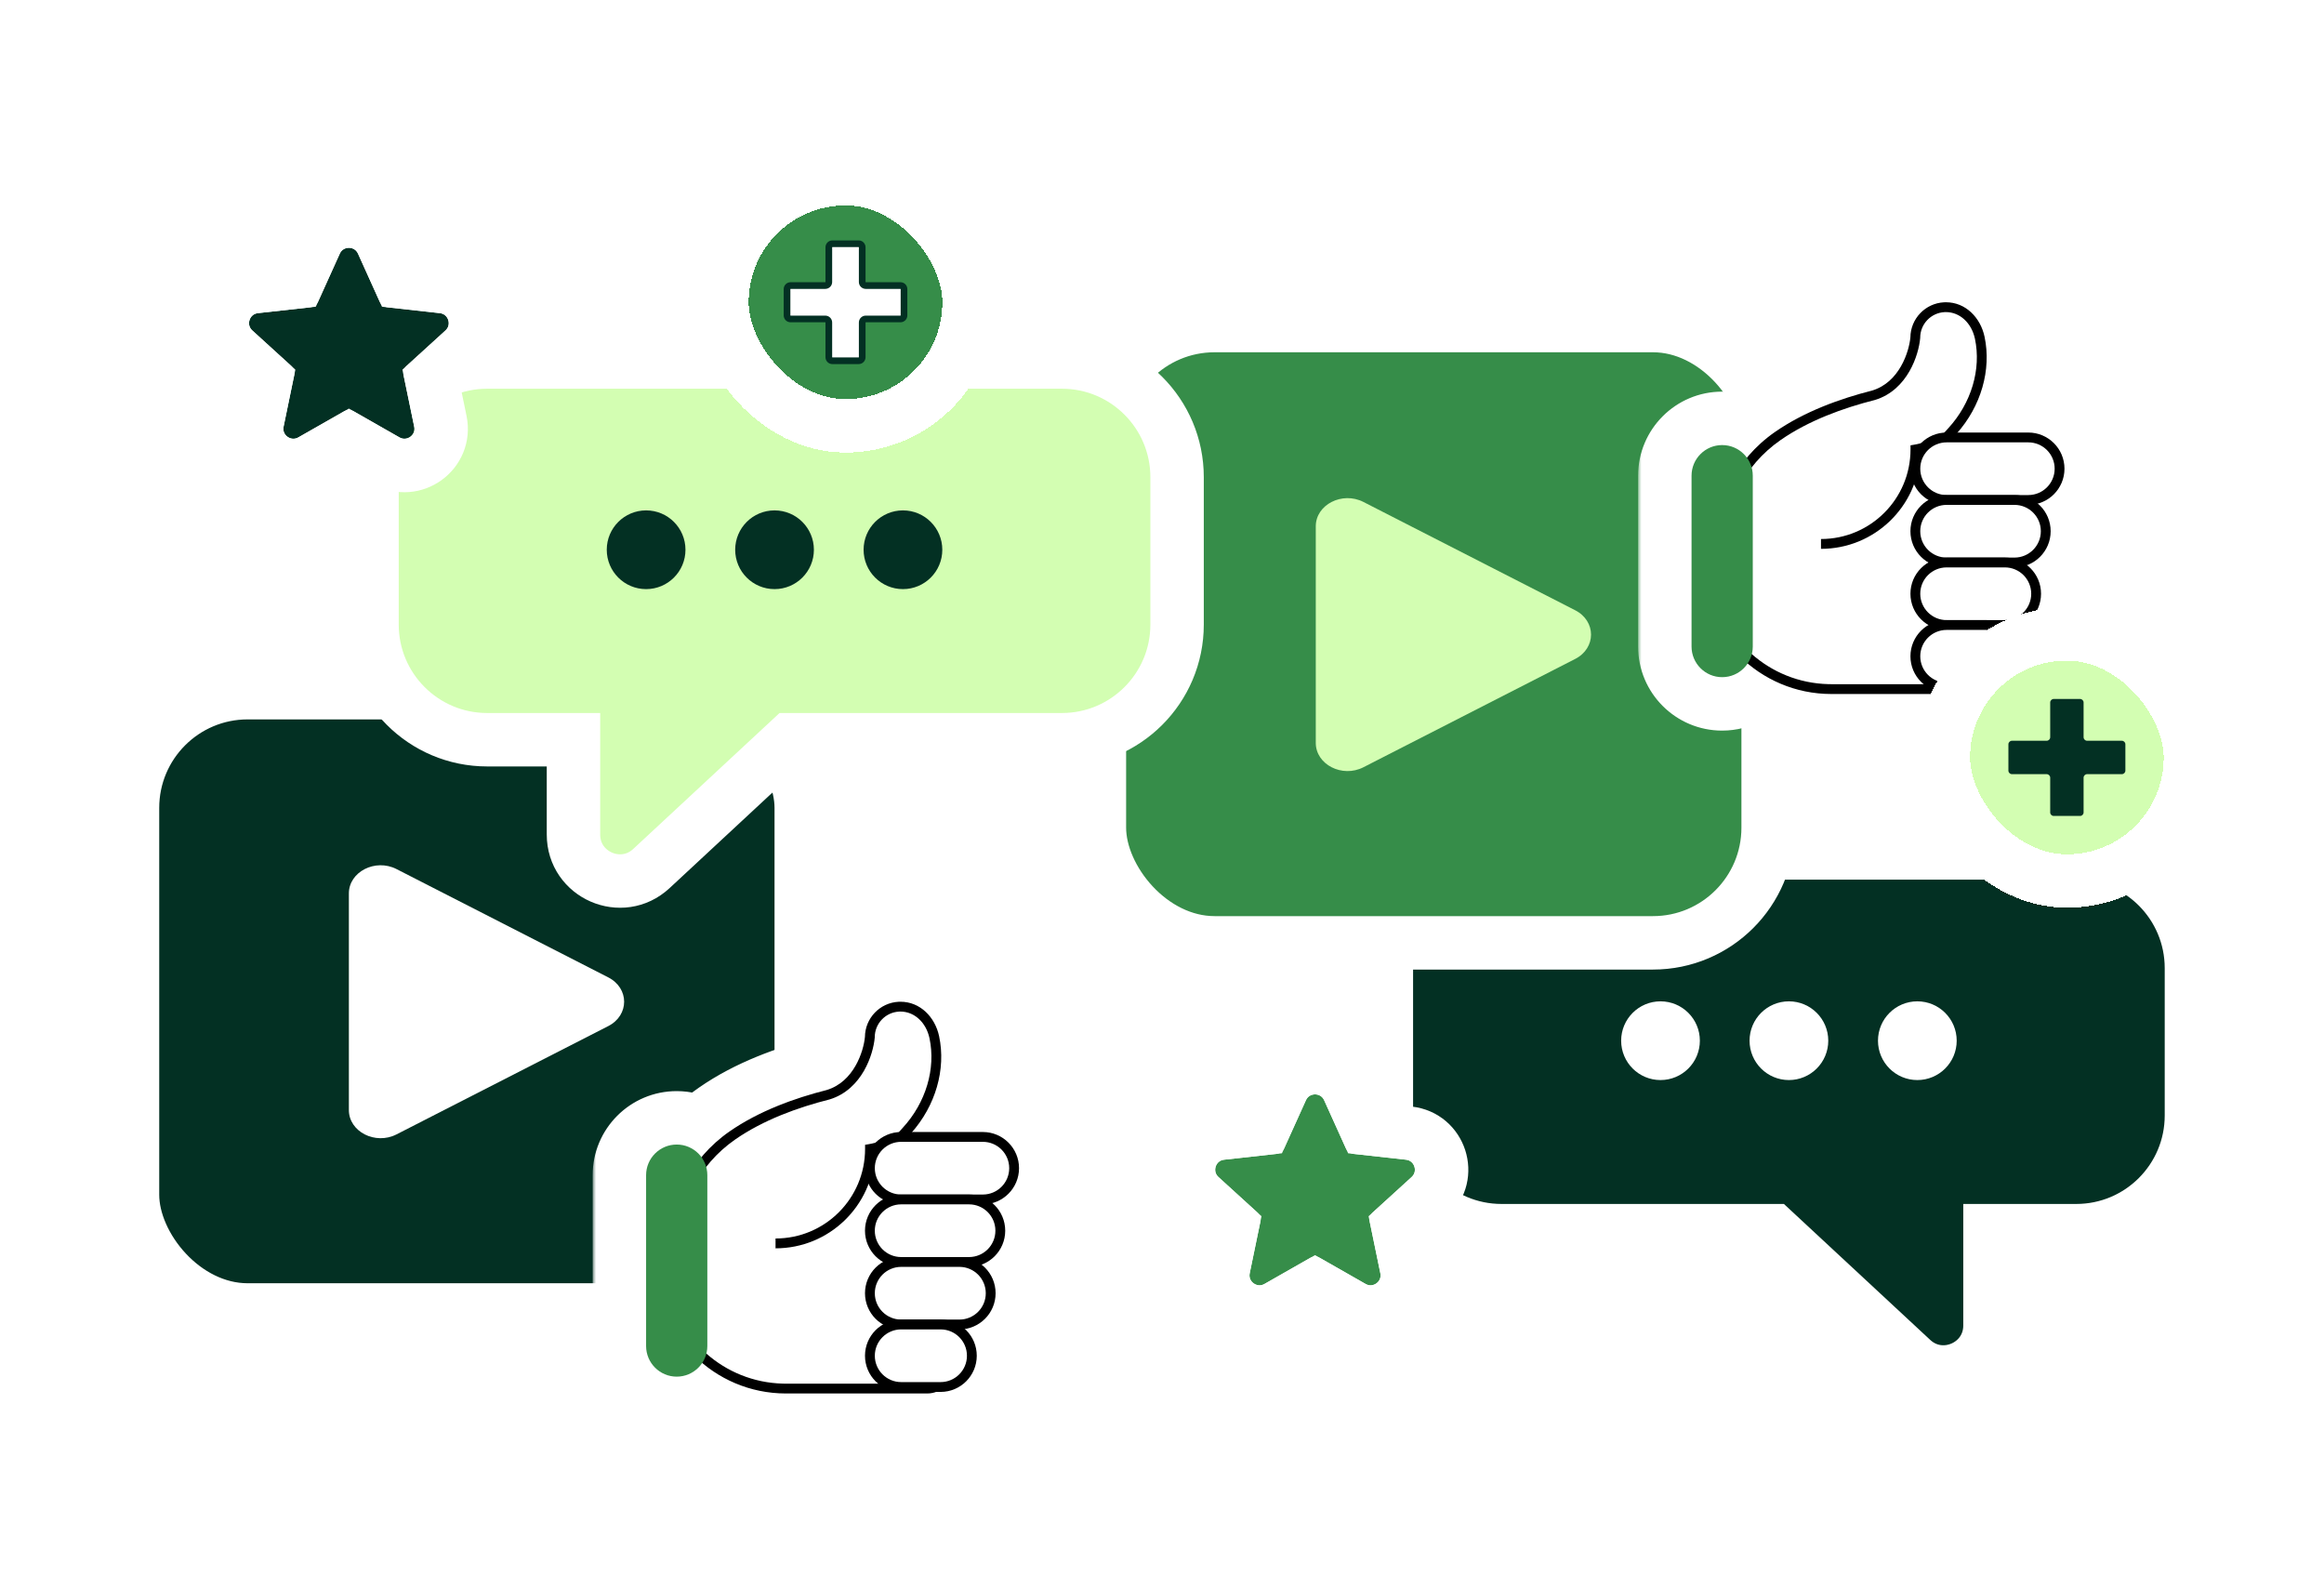 <svg width="348" height="236" viewBox="0 0 348 236" fill="none" xmlns="http://www.w3.org/2000/svg">
<g filter="url(#filter0_d_1305_1136)">
<path d="M310.906 123.696C320.43 123.696 328.149 131.417 328.149 140.94V163C328.149 172.523 320.43 180.244 310.906 180.244H297.982V194.444C297.982 200.507 290.756 203.657 286.314 199.53L265.553 180.244H224.841C215.317 180.244 207.597 172.524 207.597 163V140.94C207.597 131.417 215.317 123.696 224.841 123.696H310.906Z" fill="#033023" stroke="white" stroke-width="8"/>
<circle cx="248.647" cy="151.803" r="5.893" fill="white"/>
<circle cx="267.875" cy="151.803" r="5.893" fill="white"/>
<circle cx="287.106" cy="151.803" r="5.893" fill="white"/>
</g>
<g filter="url(#filter1_d_1305_1136)">
<rect x="164.628" y="44.739" width="100.136" height="92.415" rx="17.244" fill="#368D49" stroke="white" stroke-width="8"/>
<path d="M235.867 87.36C239.037 88.981 239.037 93.033 235.867 94.654L204.159 110.868C200.989 112.489 197.026 110.463 197.026 107.221L197.026 74.793C197.026 71.551 200.989 69.525 204.159 71.146L235.867 87.36Z" fill="#D3FEB2"/>
</g>
<g filter="url(#filter2_d_1305_1136)">
<rect x="19.843" y="99.702" width="100.136" height="92.415" rx="17.244" fill="#033023" stroke="white" stroke-width="8"/>
<path d="M91.082 142.323C94.252 143.944 94.252 147.996 91.082 149.617L59.373 165.831C56.203 167.452 52.241 165.425 52.241 162.184L52.241 129.756C52.241 126.514 56.204 124.488 59.373 126.109L91.082 142.323Z" fill="white"/>
</g>
<g filter="url(#filter3_d_1305_1136)">
<path d="M72.949 50.197C63.426 50.197 55.706 57.918 55.706 67.441V89.501C55.706 99.024 63.426 106.745 72.949 106.745H85.873V120.945C85.873 127.008 93.099 130.158 97.541 126.031L118.303 106.745H159.015C168.538 106.745 176.259 99.025 176.259 89.501V67.441C176.259 57.918 168.538 50.197 159.015 50.197H72.949Z" fill="#D3FEB2" stroke="white" stroke-width="8"/>
<circle cx="5.893" cy="5.893" r="5.893" transform="matrix(-1 0 0 1 141.102 72.411)" fill="#033023"/>
<circle cx="5.893" cy="5.893" r="5.893" transform="matrix(-1 0 0 1 121.874 72.411)" fill="#033023"/>
<circle cx="5.893" cy="5.893" r="5.893" transform="matrix(-1 0 0 1 102.643 72.411)" fill="#033023"/>
</g>
<g filter="url(#filter4_d_1305_1136)">
<mask id="path-14-outside-1_1305_1136" maskUnits="userSpaceOnUse" x="88.746" y="137.97" width="72" height="75" fill="black">
<rect fill="white" x="88.746" y="137.97" width="72" height="75"/>
<path d="M134.832 145.97C137.793 145.97 140.017 148.274 140.623 151.138C141.657 156.026 140.138 161.397 136.584 165.474H147.175C150.165 165.474 152.59 167.898 152.59 170.889C152.59 173.386 150.899 175.487 148.6 176.113C149.774 177.107 150.52 178.59 150.521 180.249C150.521 182.58 149.047 184.567 146.981 185.33C148.258 186.321 149.08 187.868 149.08 189.608C149.08 192.319 147.088 194.566 144.488 194.963C145.577 195.953 146.261 197.381 146.261 198.969C146.261 201.959 143.836 204.385 140.846 204.385H140.175C139.759 204.535 139.311 204.618 138.844 204.618H117.68C112.907 204.618 108.535 202.901 105.147 200.052C104.326 201.285 102.924 202.098 101.331 202.098C98.799 202.098 96.746 200.045 96.746 197.513V171.936C96.746 169.403 98.799 167.351 101.331 167.351C102.853 167.351 104.201 168.093 105.035 169.234C106.195 167.848 107.581 166.542 109.237 165.391C113.634 162.336 118.976 160.405 123.798 159.185C125.813 158.57 127.19 157.151 128.098 155.57C129.007 153.988 129.417 152.293 129.515 151.236C129.543 148.415 131.765 146.118 134.559 145.977L134.832 145.97Z"/>
</mask>
<path d="M134.832 145.97C137.793 145.97 140.017 148.274 140.623 151.138C141.657 156.026 140.138 161.397 136.584 165.474H147.175C150.165 165.474 152.59 167.898 152.59 170.889C152.59 173.386 150.899 175.487 148.6 176.113C149.774 177.107 150.52 178.59 150.521 180.249C150.521 182.58 149.047 184.567 146.981 185.33C148.258 186.321 149.08 187.868 149.08 189.608C149.08 192.319 147.088 194.566 144.488 194.963C145.577 195.953 146.261 197.381 146.261 198.969C146.261 201.959 143.836 204.385 140.846 204.385H140.175C139.759 204.535 139.311 204.618 138.844 204.618H117.68C112.907 204.618 108.535 202.901 105.147 200.052C104.326 201.285 102.924 202.098 101.331 202.098C98.799 202.098 96.746 200.045 96.746 197.513V171.936C96.746 169.403 98.799 167.351 101.331 167.351C102.853 167.351 104.201 168.093 105.035 169.234C106.195 167.848 107.581 166.542 109.237 165.391C113.634 162.336 118.976 160.405 123.798 159.185C125.813 158.57 127.19 157.151 128.098 155.57C129.007 153.988 129.417 152.293 129.515 151.236C129.543 148.415 131.765 146.118 134.559 145.977L134.832 145.97Z" fill="black"/>
<path d="M134.832 145.97L134.832 137.97L134.732 137.97L134.632 137.972L134.832 145.97ZM140.623 151.138L148.45 149.482L148.45 149.481L140.623 151.138ZM136.584 165.474L130.554 160.217L118.997 173.474H136.584V165.474ZM147.175 165.474L147.176 157.474H147.175V165.474ZM152.59 170.889H160.59V170.888L152.59 170.889ZM148.6 176.113L146.498 168.394L131.811 172.393L143.434 182.222L148.6 176.113ZM150.521 180.249H158.521V180.248L150.521 180.249ZM146.981 185.33L144.209 177.826L130.698 182.818L142.076 191.65L146.981 185.33ZM149.08 189.608H157.08V189.607L149.08 189.608ZM144.488 194.963L143.282 187.054L126.691 189.586L139.104 200.88L144.488 194.963ZM146.261 198.969H154.261V198.968L146.261 198.969ZM140.846 204.385V212.385H140.846L140.846 204.385ZM140.175 204.385V196.385H138.769L137.447 196.864L140.175 204.385ZM138.844 204.618V212.618H138.845L138.844 204.618ZM117.68 204.618L117.68 212.618H117.68V204.618ZM105.147 200.052L110.297 193.929L103.451 188.172L98.491 195.615L105.147 200.052ZM101.331 202.098L101.331 210.098H101.332L101.331 202.098ZM96.746 197.513H88.746H96.746ZM96.746 171.936H104.746H96.746ZM101.331 167.351L101.332 159.351H101.331L101.331 167.351ZM105.035 169.234L98.575 173.953L104.609 182.214L111.172 174.367L105.035 169.234ZM109.237 165.391L104.672 158.821L104.672 158.821L109.237 165.391ZM123.798 159.185L125.761 166.94L125.947 166.893L126.131 166.837L123.798 159.185ZM128.098 155.57L135.035 159.555L135.035 159.555L128.098 155.57ZM129.515 151.236L137.481 151.972L137.511 151.645L137.514 151.316L129.515 151.236ZM134.559 145.977L134.359 137.979L134.256 137.982L134.153 137.987L134.559 145.977ZM134.832 145.97L134.832 153.97C134.121 153.97 133.508 153.66 133.155 153.331C132.858 153.054 132.805 152.837 132.796 152.794L140.623 151.138L148.45 149.481C147.266 143.889 142.483 137.97 134.832 137.97L134.832 145.97ZM140.623 151.138L132.796 152.794C133.26 154.987 132.621 157.845 130.554 160.217L136.584 165.474L142.614 170.731C147.654 164.949 150.054 157.064 148.45 149.482L140.623 151.138ZM136.584 165.474V173.474H147.175V165.474V157.474H136.584V165.474ZM147.175 165.474L147.174 173.474C145.747 173.474 144.59 172.317 144.59 170.889L152.59 170.889L160.59 170.888C160.589 163.48 154.584 157.474 147.176 157.474L147.175 165.474ZM152.59 170.889H144.59C144.59 169.682 145.408 168.691 146.498 168.394L148.6 176.113L150.701 183.832C156.389 182.284 160.59 177.09 160.59 170.889H152.59ZM148.6 176.113L143.434 182.222C142.89 181.762 142.521 181.046 142.521 180.25L150.521 180.249L158.521 180.248C158.52 176.135 156.658 172.451 153.765 170.005L148.6 176.113ZM150.521 180.249H142.521C142.521 179.122 143.237 178.185 144.209 177.826L146.981 185.33L149.754 192.834C154.858 190.948 158.521 186.038 158.521 180.249H150.521ZM146.981 185.33L142.076 191.65C141.488 191.194 141.08 190.45 141.08 189.61L149.08 189.608L157.08 189.607C157.079 185.286 155.027 181.448 151.887 179.01L146.981 185.33ZM149.08 189.608H141.08C141.08 188.31 142.031 187.245 143.282 187.054L144.488 194.963L145.695 202.871C152.145 201.887 157.08 196.329 157.08 189.608H149.08ZM144.488 194.963L139.104 200.88C138.598 200.42 138.261 199.729 138.261 198.969L146.261 198.969L154.261 198.968C154.26 195.033 152.555 191.487 149.872 189.046L144.488 194.963ZM146.261 198.969H138.261C138.261 197.542 139.417 196.385 140.845 196.385L140.846 204.385L140.846 212.385C148.256 212.384 154.261 206.377 154.261 198.969H146.261ZM140.846 204.385V196.385H140.175V204.385V212.385H140.846V204.385ZM140.175 204.385L137.447 196.864C137.888 196.704 138.361 196.618 138.842 196.618L138.844 204.618L138.845 212.618C140.261 212.618 141.631 212.367 142.902 211.905L140.175 204.385ZM138.844 204.618V196.618H117.68V204.618V212.618H138.844V204.618ZM117.68 204.618L117.68 196.618C114.861 196.618 112.297 195.612 110.297 193.929L105.147 200.052L99.998 206.174C104.773 210.19 110.952 212.618 117.68 212.618L117.68 204.618ZM105.147 200.052L98.491 195.615C99.087 194.72 100.132 194.098 101.331 194.098L101.331 202.098L101.332 210.098C105.716 210.097 109.565 207.849 111.804 204.489L105.147 200.052ZM101.331 202.098L101.331 194.098C103.217 194.098 104.746 195.626 104.746 197.513H96.746H88.746C88.746 204.463 94.381 210.098 101.331 210.098L101.331 202.098ZM96.746 197.513H104.746V171.936H96.746H88.746V197.513H96.746ZM96.746 171.936H104.746C104.746 173.822 103.217 175.351 101.331 175.351L101.331 167.351L101.331 159.351C94.381 159.351 88.746 164.985 88.746 171.936H96.746ZM101.331 167.351L101.331 175.351C100.189 175.351 99.181 174.783 98.575 173.953L105.035 169.234L111.495 164.516C109.222 161.403 105.517 159.351 101.332 159.351L101.331 167.351ZM105.035 169.234L111.172 174.367C111.901 173.495 112.764 172.682 113.802 171.96L109.237 165.391L104.672 158.821C102.397 160.402 100.489 162.2 98.898 164.102L105.035 169.234ZM109.237 165.391L113.802 171.96C117.097 169.671 121.41 168.042 125.761 166.94L123.798 159.185L121.834 151.429C116.541 152.769 110.172 155 104.672 158.821L109.237 165.391ZM123.798 159.185L126.131 166.837C130.631 165.465 133.435 162.34 135.035 159.555L128.098 155.57L121.161 151.586C121.054 151.772 121.002 151.802 121.055 151.754C121.085 151.727 121.14 151.685 121.219 151.639C121.3 151.593 121.385 151.557 121.465 151.532L123.798 159.185ZM128.098 155.57L135.035 159.555C136.582 156.862 137.29 154.034 137.481 151.972L129.515 151.236L121.549 150.5C121.553 150.448 121.539 150.605 121.454 150.885C121.373 151.152 121.268 151.399 121.16 151.586L128.098 155.57ZM129.515 151.236L137.514 151.316C137.5 152.737 136.383 153.894 134.964 153.966L134.559 145.977L134.153 137.987C127.148 138.343 121.585 144.093 121.515 151.157L129.515 151.236ZM134.559 145.977L134.759 153.974L135.032 153.967L134.832 145.97L134.632 137.972L134.359 137.979L134.559 145.977Z" fill="white" mask="url(#path-14-outside-1_1305_1136)"/>
<path d="M134.834 146.705C132.303 146.705 130.25 148.758 130.25 151.29C130.043 153.586 128.505 158.52 124.016 159.889C119.228 161.098 113.966 163.003 109.66 165.995C106.714 168.042 104.651 170.591 103.206 173.221C100.537 176.46 98.934 180.61 98.934 185.135C98.934 195.489 107.328 203.883 117.682 203.883H138.846C140.596 203.882 142.016 202.463 142.016 200.713V166.386H134.79C135.082 166.041 135.385 165.706 135.692 165.374C139.354 161.412 140.92 156.083 139.906 151.29C139.353 148.68 137.366 146.705 134.834 146.705Z" fill="white"/>
<path d="M99.669 185.135C99.669 180.787 101.209 176.801 103.774 173.688L103.818 173.636L103.851 173.575C105.249 171.03 107.241 168.572 110.079 166.6C114.284 163.678 119.452 161.8 124.197 160.602L124.213 160.598L124.231 160.593C126.704 159.839 128.341 158.106 129.376 156.304C130.407 154.509 130.87 152.597 130.983 151.356L130.986 151.323V151.29C130.986 149.231 132.603 147.55 134.636 147.446L134.834 147.44C136.937 147.441 138.687 149.085 139.186 151.442C140.146 155.98 138.667 161.071 135.152 164.875C134.842 165.21 134.53 165.554 134.229 165.91L133.203 167.121H141.281V200.713L141.268 200.962C141.143 202.189 140.106 203.147 138.846 203.147H117.682L117.217 203.142C108.412 202.918 101.177 196.376 99.877 187.881C99.763 187.135 99.695 186.373 99.675 185.6L99.669 185.135ZM98.199 185.135C98.199 195.895 106.922 204.618 117.682 204.618H138.846C141.002 204.618 142.751 202.869 142.751 200.713V165.65H136.432C140.097 161.553 141.674 156.096 140.625 151.138C140.019 148.274 137.796 145.97 134.834 145.97L134.561 145.977C131.767 146.118 129.545 148.415 129.517 151.236C129.419 152.293 129.009 153.988 128.1 155.57C127.192 157.152 125.816 158.57 123.8 159.185C118.978 160.405 113.637 162.336 109.24 165.391C106.211 167.495 104.086 170.114 102.596 172.807C99.849 176.165 98.199 180.458 98.199 185.135Z" fill="black"/>
<path d="M101.333 167.351C98.801 167.351 96.748 169.403 96.748 171.935L96.748 197.513C96.748 200.045 98.801 202.098 101.333 202.098C103.865 202.098 105.917 200.045 105.917 197.513L105.917 171.935C105.917 169.403 103.865 167.351 101.333 167.351Z" fill="#368D49"/>
<path d="M135.333 164.902C134.583 165.653 133.551 166.21 132.546 166.604C131.548 166.994 130.627 167.204 130.15 167.285L129.538 167.389V168.01C129.538 175.414 123.535 181.416 116.131 181.416V182.888C124.146 182.888 130.68 176.551 130.997 168.614C131.56 168.486 132.299 168.28 133.083 167.974C134.183 167.543 135.423 166.895 136.375 165.943L135.333 164.902Z" fill="black"/>
<path d="M151.856 170.889C151.856 168.304 149.761 166.209 147.176 166.209H134.941C132.356 166.209 130.261 168.304 130.261 170.889C130.261 173.474 132.356 175.569 134.941 175.569H147.176C149.761 175.569 151.856 173.474 151.856 170.889Z" fill="white"/>
<path d="M130.997 170.889C130.997 168.71 132.763 166.944 134.941 166.944H147.177C149.355 166.945 151.121 168.711 151.121 170.889C151.121 173.067 149.355 174.834 147.177 174.834H134.941C132.763 174.834 130.997 173.067 130.997 170.889ZM129.526 170.889C129.526 173.88 131.95 176.305 134.941 176.305H147.177C150.167 176.305 152.592 173.88 152.592 170.889C152.591 167.898 150.167 165.474 147.177 165.474H134.941C131.951 165.474 129.526 167.898 129.526 170.889Z" fill="black"/>
<path d="M149.787 180.249C149.787 177.665 147.692 175.569 145.107 175.569H134.94C132.355 175.569 130.26 177.665 130.26 180.249C130.26 182.834 132.355 184.929 134.94 184.929H145.107C147.692 184.929 149.787 182.834 149.787 180.249Z" fill="white"/>
<path d="M130.995 180.249C130.996 178.071 132.761 176.305 134.94 176.305H145.108C147.286 176.305 149.052 178.071 149.052 180.249C149.052 182.428 147.286 184.194 145.108 184.194H134.94C132.761 184.194 130.995 182.428 130.995 180.249ZM129.525 180.249C129.525 183.24 131.949 185.665 134.94 185.665H145.108C148.098 185.665 150.523 183.24 150.523 180.249C150.522 177.258 148.098 174.834 145.108 174.834H134.94C131.949 174.834 129.525 177.258 129.525 180.249Z" fill="black"/>
<path d="M148.347 189.609C148.347 187.025 146.252 184.929 143.667 184.929H134.941C132.356 184.929 130.261 187.025 130.261 189.609C130.261 192.194 132.356 194.289 134.941 194.289H143.667C146.252 194.289 148.347 192.194 148.347 189.609Z" fill="white"/>
<path d="M130.996 189.609C130.997 187.431 132.762 185.665 134.941 185.665H143.667C145.846 185.665 147.611 187.431 147.612 189.609C147.612 191.787 145.846 193.554 143.667 193.554H134.941C132.762 193.554 130.996 191.787 130.996 189.609ZM129.526 189.609C129.526 192.6 131.95 195.025 134.941 195.025H143.667C146.658 195.025 149.082 192.6 149.082 189.609C149.082 186.618 146.658 184.194 143.667 184.194H134.941C131.95 184.194 129.526 186.618 129.526 189.609Z" fill="black"/>
<path d="M145.527 198.969C145.527 196.385 143.432 194.289 140.847 194.289L134.941 194.289C132.356 194.289 130.262 196.385 130.262 198.969C130.262 201.554 132.357 203.649 134.942 203.649H140.847C143.432 203.649 145.527 201.554 145.527 198.969Z" fill="white"/>
<path d="M130.997 198.969C130.997 196.791 132.764 195.025 134.942 195.025H140.848C143.026 195.025 144.792 196.791 144.792 198.969C144.792 201.147 143.026 202.914 140.848 202.914H134.942C132.764 202.914 130.997 201.147 130.997 198.969ZM129.526 198.969C129.526 201.96 131.951 204.385 134.942 204.385H140.848C143.838 204.385 146.263 201.96 146.263 198.969C146.262 195.978 143.838 193.554 140.848 193.554H134.942C131.952 193.554 129.526 195.978 129.526 198.969Z" fill="black"/>
</g>
<g filter="url(#filter5_d_1305_1136)">
<mask id="path-17-outside-2_1305_1136" maskUnits="userSpaceOnUse" x="245.293" y="33.251" width="72" height="75" fill="black">
<rect fill="white" x="245.293" y="33.251" width="72" height="75"/>
<path d="M291.379 41.251C294.34 41.251 296.564 43.556 297.17 46.419C298.204 51.307 296.685 56.678 293.131 60.755H303.722C306.712 60.755 309.136 63.179 309.137 66.17C309.137 68.667 307.446 70.769 305.146 71.394C306.321 72.388 307.067 73.872 307.067 75.53C307.067 77.861 305.594 79.848 303.528 80.611C304.805 81.602 305.627 83.149 305.627 84.89C305.627 87.601 303.635 89.847 301.035 90.244C302.124 91.235 302.807 92.662 302.808 94.25C302.808 97.241 300.383 99.666 297.393 99.666H296.722C296.306 99.817 295.858 99.899 295.391 99.899H274.227C269.454 99.899 265.082 98.182 261.694 95.333C260.873 96.566 259.471 97.379 257.878 97.379C255.346 97.379 253.293 95.326 253.293 92.794V67.217C253.293 64.685 255.346 62.632 257.878 62.632C259.4 62.632 260.748 63.374 261.582 64.516C262.742 63.129 264.127 61.823 265.784 60.672C270.181 57.617 275.523 55.687 280.345 54.466C282.36 53.851 283.736 52.433 284.645 50.852C285.553 49.269 285.964 47.574 286.062 46.518C286.09 43.696 288.312 41.4 291.105 41.258L291.379 41.251Z"/>
</mask>
<path d="M291.379 41.251C294.34 41.251 296.564 43.556 297.17 46.419C298.204 51.307 296.685 56.678 293.131 60.755H303.722C306.712 60.755 309.136 63.179 309.137 66.17C309.137 68.667 307.446 70.769 305.146 71.394C306.321 72.388 307.067 73.872 307.067 75.53C307.067 77.861 305.594 79.848 303.528 80.611C304.805 81.602 305.627 83.149 305.627 84.89C305.627 87.601 303.635 89.847 301.035 90.244C302.124 91.235 302.807 92.662 302.808 94.25C302.808 97.241 300.383 99.666 297.393 99.666H296.722C296.306 99.817 295.858 99.899 295.391 99.899H274.227C269.454 99.899 265.082 98.182 261.694 95.333C260.873 96.566 259.471 97.379 257.878 97.379C255.346 97.379 253.293 95.326 253.293 92.794V67.217C253.293 64.685 255.346 62.632 257.878 62.632C259.4 62.632 260.748 63.374 261.582 64.516C262.742 63.129 264.127 61.823 265.784 60.672C270.181 57.617 275.523 55.687 280.345 54.466C282.36 53.851 283.736 52.433 284.645 50.852C285.553 49.269 285.964 47.574 286.062 46.518C286.09 43.696 288.312 41.4 291.105 41.258L291.379 41.251Z" fill="black"/>
<path d="M291.379 41.251L291.379 33.251L291.279 33.251L291.179 33.254L291.379 41.251ZM297.17 46.419L304.997 44.763L304.997 44.763L297.17 46.419ZM293.131 60.755L287.101 55.498L275.544 68.755H293.131V60.755ZM303.722 60.755L303.722 52.755H303.722V60.755ZM309.137 66.17H317.137V66.169L309.137 66.17ZM305.146 71.394L303.045 63.675L288.358 67.674L299.981 77.503L305.146 71.394ZM307.067 75.53H315.067V75.53L307.067 75.53ZM303.528 80.611L300.756 73.107L287.245 78.099L298.623 86.931L303.528 80.611ZM305.627 84.89H313.627V84.888L305.627 84.89ZM301.035 90.244L299.829 82.336L283.238 84.867L295.651 96.161L301.035 90.244ZM302.808 94.25H310.808V94.249L302.808 94.25ZM297.393 99.666V107.666H297.393L297.393 99.666ZM296.722 99.666V91.666H295.316L293.994 92.145L296.722 99.666ZM295.391 99.899V107.899H295.392L295.391 99.899ZM274.227 99.899L274.226 107.899H274.227V99.899ZM261.694 95.333L266.844 89.21L259.998 83.453L255.037 90.896L261.694 95.333ZM257.878 97.379L257.878 105.379H257.878L257.878 97.379ZM253.293 92.794H245.293H253.293ZM253.293 67.217H261.293H253.293ZM257.878 62.632L257.878 54.632H257.878L257.878 62.632ZM261.582 64.516L255.122 69.234L261.156 77.496L267.719 69.648L261.582 64.516ZM265.784 60.672L261.219 54.102L261.219 54.102L265.784 60.672ZM280.345 54.466L282.308 62.221L282.494 62.174L282.678 62.118L280.345 54.466ZM284.645 50.852L291.582 54.836L291.582 54.836L284.645 50.852ZM286.062 46.518L294.028 47.254L294.058 46.926L294.061 46.597L286.062 46.518ZM291.105 41.258L290.906 33.26L290.803 33.263L290.7 33.268L291.105 41.258ZM291.379 41.251L291.379 49.251C290.667 49.251 290.054 48.941 289.702 48.613C289.405 48.335 289.352 48.118 289.343 48.075L297.17 46.419L304.997 44.763C303.813 39.171 299.03 33.251 291.379 33.251L291.379 41.251ZM297.17 46.419L289.343 48.075C289.807 50.268 289.168 53.126 287.101 55.498L293.131 60.755L299.161 66.012C304.201 60.23 306.601 52.346 304.997 44.763L297.17 46.419ZM293.131 60.755V68.755H303.722V60.755V52.755H293.131V60.755ZM303.722 60.755L303.721 68.755C302.294 68.755 301.137 67.598 301.137 66.171L309.137 66.17L317.137 66.169C317.136 58.761 311.131 52.756 303.722 52.755L303.722 60.755ZM309.137 66.17H301.137C301.137 64.963 301.955 63.972 303.045 63.675L305.146 71.394L307.248 79.114C312.936 77.565 317.137 72.372 317.137 66.17H309.137ZM305.146 71.394L299.981 77.503C299.437 77.043 299.067 76.327 299.067 75.531L307.067 75.53L315.067 75.53C315.067 71.416 313.205 67.733 310.312 65.286L305.146 71.394ZM307.067 75.53H299.067C299.067 74.404 299.784 73.466 300.756 73.107L303.528 80.611L306.301 88.115C311.405 86.23 315.067 81.319 315.067 75.53H307.067ZM303.528 80.611L298.623 86.931C298.035 86.475 297.627 85.731 297.627 84.891L305.627 84.89L313.627 84.888C313.626 80.567 311.574 76.729 308.433 74.292L303.528 80.611ZM305.627 84.89H297.627C297.627 83.591 298.578 82.526 299.829 82.336L301.035 90.244L302.242 98.153C308.692 97.168 313.627 91.61 313.627 84.89H305.627ZM301.035 90.244L295.651 96.161C295.145 95.701 294.808 95.011 294.808 94.251L302.808 94.25L310.808 94.249C310.807 90.314 309.102 86.768 306.419 84.327L301.035 90.244ZM302.808 94.25H294.808C294.808 92.824 295.964 91.666 297.392 91.666L297.393 99.666L297.393 107.666C304.803 107.665 310.808 101.658 310.808 94.25H302.808ZM297.393 99.666V91.666H296.722V99.666V107.666H297.393V99.666ZM296.722 99.666L293.994 92.145C294.435 91.986 294.908 91.9 295.389 91.899L295.391 99.899L295.392 107.899C296.808 107.899 298.178 107.648 299.449 107.187L296.722 99.666ZM295.391 99.899V91.899H274.227V99.899V107.899H295.391V99.899ZM274.227 99.899L274.227 91.899C271.408 91.899 268.844 90.893 266.844 89.21L261.694 95.333L256.545 101.455C261.32 105.471 267.499 107.899 274.226 107.899L274.227 99.899ZM261.694 95.333L255.037 90.896C255.634 90.002 256.679 89.379 257.877 89.379L257.878 97.379L257.878 105.379C262.262 105.379 266.112 103.13 268.351 99.77L261.694 95.333ZM257.878 97.379L257.878 89.379C259.764 89.379 261.293 90.908 261.293 92.794H253.293H245.293C245.293 99.744 250.928 105.379 257.878 105.379L257.878 97.379ZM253.293 92.794H261.293V67.217H253.293H245.293V92.794H253.293ZM253.293 67.217H261.293C261.293 69.103 259.764 70.632 257.878 70.632L257.878 62.632L257.878 54.632C250.928 54.632 245.293 60.267 245.293 67.217H253.293ZM257.878 62.632L257.877 70.632C256.736 70.632 255.728 70.064 255.122 69.234L261.582 64.516L268.042 59.797C265.769 56.684 262.064 54.632 257.878 54.632L257.878 62.632ZM261.582 64.516L267.719 69.648C268.448 68.776 269.311 67.963 270.349 67.242L265.784 60.672L261.219 54.102C258.943 55.684 257.036 57.481 255.445 59.383L261.582 64.516ZM265.784 60.672L270.349 67.242C273.643 64.953 277.957 63.323 282.308 62.221L280.345 54.466L278.381 46.711C273.088 48.051 266.719 50.281 261.219 54.102L265.784 60.672ZM280.345 54.466L282.678 62.118C287.178 60.746 289.982 57.621 291.582 54.836L284.645 50.852L277.707 46.867C277.601 47.053 277.549 47.083 277.602 47.035C277.632 47.009 277.687 46.966 277.766 46.921C277.847 46.874 277.932 46.838 278.012 46.814L280.345 54.466ZM284.645 50.852L291.582 54.836C293.128 52.143 293.837 49.315 294.028 47.254L286.062 46.518L278.095 45.782C278.1 45.73 278.086 45.886 278.001 46.167C277.92 46.434 277.815 46.68 277.707 46.867L284.645 50.852ZM286.062 46.518L294.061 46.597C294.047 48.018 292.93 49.175 291.511 49.248L291.105 41.258L290.7 33.268C283.695 33.624 278.132 39.374 278.062 46.438L286.062 46.518ZM291.105 41.258L291.305 49.255L291.579 49.248L291.379 41.251L291.179 33.254L290.906 33.26L291.105 41.258Z" fill="white" mask="url(#path-17-outside-2_1305_1136)"/>
<path d="M291.381 41.986C288.849 41.987 286.797 44.039 286.797 46.571C286.589 48.867 285.051 53.801 280.563 55.17C275.775 56.379 270.513 58.284 266.206 61.276C263.261 63.323 261.198 65.872 259.753 68.502C257.084 71.741 255.481 75.891 255.481 80.416C255.481 90.77 263.875 99.164 274.229 99.164H295.393C297.143 99.164 298.563 97.744 298.563 95.994V61.667H291.337C291.629 61.322 291.932 60.987 292.239 60.655C295.9 56.693 297.467 51.364 296.452 46.571C295.9 43.961 293.913 41.986 291.381 41.986Z" fill="white"/>
<path d="M256.216 80.416C256.216 76.068 257.756 72.082 260.321 68.97L260.365 68.917L260.398 68.856C261.796 66.312 263.787 63.853 266.626 61.881C270.831 58.959 275.999 57.081 280.744 55.883L280.76 55.879L280.778 55.874C283.251 55.12 284.888 53.387 285.923 51.585C286.954 49.791 287.417 47.878 287.53 46.638L287.533 46.605V46.571C287.533 44.512 289.15 42.831 291.183 42.727L291.381 42.722C293.484 42.722 295.234 44.367 295.733 46.724C296.693 51.261 295.214 56.352 291.699 60.156C291.389 60.491 291.077 60.835 290.776 61.191L289.75 62.402H297.827V95.994L297.815 96.243C297.69 97.47 296.653 98.428 295.393 98.429H274.229L273.764 98.423C264.959 98.2 257.724 91.657 256.424 83.162C256.31 82.416 256.242 81.654 256.222 80.881L256.216 80.416ZM254.745 80.416C254.746 91.176 263.468 99.899 274.229 99.899H295.393C297.549 99.899 299.298 98.151 299.298 95.994V60.932H292.979C296.643 56.834 298.221 51.378 297.172 46.419C296.566 43.556 294.342 41.251 291.381 41.251L291.108 41.258C288.314 41.4 286.092 43.696 286.064 46.518C285.966 47.574 285.556 49.269 284.647 50.852C283.739 52.433 282.362 53.851 280.347 54.466C275.525 55.687 270.183 57.617 265.786 60.672C262.758 62.777 260.633 65.395 259.143 68.088C256.396 71.446 254.745 75.739 254.745 80.416Z" fill="black"/>
<path d="M257.88 62.632C255.348 62.632 253.295 64.685 253.295 67.217L253.295 92.794C253.295 95.326 255.348 97.379 257.88 97.379C260.412 97.379 262.464 95.326 262.464 92.794L262.464 67.217C262.464 64.685 260.412 62.632 257.88 62.632Z" fill="#368D49"/>
<path d="M291.88 60.184C291.13 60.934 290.098 61.492 289.093 61.885C288.095 62.276 287.174 62.485 286.697 62.566L286.084 62.67V63.291C286.084 70.695 280.082 76.697 272.678 76.697V78.169C280.693 78.169 287.226 71.832 287.543 63.896C288.107 63.767 288.846 63.561 289.629 63.255C290.73 62.824 291.97 62.176 292.921 61.225L291.88 60.184Z" fill="black"/>
<path d="M308.403 66.17C308.403 63.586 306.308 61.49 303.723 61.49H291.488C288.903 61.49 286.808 63.586 286.808 66.17C286.808 68.755 288.903 70.85 291.488 70.85H303.723C306.308 70.85 308.403 68.755 308.403 66.17Z" fill="white"/>
<path d="M287.544 66.17C287.544 63.992 289.31 62.226 291.488 62.226H303.723C305.902 62.226 307.668 63.992 307.668 66.17C307.668 68.349 305.902 70.115 303.723 70.115H291.488C289.31 70.115 287.544 68.349 287.544 66.17ZM286.073 66.17C286.073 69.161 288.497 71.586 291.488 71.586H303.723C306.714 71.586 309.139 69.161 309.139 66.17C309.138 63.179 306.714 60.755 303.723 60.755H291.488C288.497 60.755 286.073 63.179 286.073 66.17Z" fill="black"/>
<path d="M306.334 75.531C306.334 72.946 304.239 70.851 301.654 70.851H291.487C288.902 70.851 286.807 72.946 286.807 75.531C286.807 78.115 288.902 80.211 291.487 80.211H301.654C304.239 80.211 306.334 78.115 306.334 75.531Z" fill="white"/>
<path d="M287.542 75.53C287.542 73.352 289.308 71.586 291.487 71.586H301.654C303.833 71.586 305.599 73.352 305.599 75.53C305.599 77.709 303.833 79.475 301.654 79.476H291.487C289.308 79.475 287.542 77.709 287.542 75.53ZM286.071 75.53C286.071 78.521 288.496 80.946 291.487 80.946H301.654C304.645 80.946 307.07 78.521 307.07 75.53C307.069 72.54 304.645 70.115 301.654 70.115H291.487C288.496 70.115 286.072 72.54 286.071 75.53Z" fill="black"/>
<path d="M304.894 84.891C304.894 82.306 302.798 80.21 300.214 80.21H291.488C288.903 80.21 286.808 82.306 286.808 84.891C286.808 87.475 288.903 89.57 291.488 89.57H300.214C302.798 89.57 304.894 87.475 304.894 84.891Z" fill="white"/>
<path d="M287.543 84.89C287.543 82.712 289.309 80.946 291.488 80.946H300.214C302.392 80.946 304.158 82.712 304.158 84.89C304.158 87.069 302.393 88.835 300.214 88.835H291.488C289.309 88.835 287.543 87.069 287.543 84.89ZM286.073 84.89C286.073 87.881 288.497 90.306 291.488 90.306H300.214C303.205 90.306 305.629 87.881 305.629 84.89C305.629 81.9 303.205 79.475 300.214 79.475H291.488C288.497 79.475 286.073 81.9 286.073 84.89Z" fill="black"/>
<path d="M302.074 94.251C302.074 91.666 299.979 89.57 297.394 89.57L291.488 89.57C288.903 89.57 286.809 91.666 286.809 94.251C286.809 96.835 288.904 98.931 291.489 98.931H297.394C299.979 98.931 302.074 96.835 302.074 94.251Z" fill="white"/>
<path d="M287.544 94.25C287.544 92.072 289.311 90.306 291.489 90.306H297.394C299.573 90.306 301.339 92.072 301.339 94.25C301.339 96.429 299.573 98.195 297.394 98.195H291.489C289.311 98.195 287.544 96.429 287.544 94.25ZM286.073 94.25C286.073 97.241 288.498 99.666 291.489 99.666H297.394C300.385 99.666 302.809 97.241 302.809 94.25C302.809 91.26 300.385 88.835 297.394 88.835H291.489C288.498 88.835 286.073 91.26 286.073 94.25Z" fill="black"/>
</g>
<g filter="url(#filter6_d_1305_1136)">
<path d="M195.549 160.721C196.081 159.545 197.751 159.545 198.283 160.721L201.518 167.881C201.737 168.364 202.193 168.696 202.72 168.754L210.529 169.619C211.813 169.761 212.329 171.35 211.374 172.219L205.565 177.509C205.173 177.865 204.998 178.402 205.106 178.921L206.696 186.616C206.958 187.88 205.606 188.862 204.485 188.223L197.659 184.332C197.198 184.069 196.634 184.069 196.173 184.332L189.347 188.223C188.225 188.862 186.874 187.88 187.135 186.616L188.726 178.921C188.833 178.402 188.659 177.865 188.267 177.509L182.458 172.219C181.503 171.35 182.019 169.761 183.302 169.619L191.112 168.754C191.638 168.696 192.095 168.364 192.313 167.881L195.549 160.721Z" fill="#368D49"/>
<path d="M191.998 158.875C194.011 154.827 199.82 154.827 201.833 158.875L201.928 159.074L204.576 164.935L210.97 165.644C215.674 166.165 217.567 171.99 214.067 175.177L209.311 179.507L210.613 185.806C211.572 190.441 206.616 194.041 202.504 191.697L196.916 188.512L191.328 191.697C187.216 194.041 182.259 190.441 183.218 185.806L184.52 179.506L179.765 175.177C176.265 171.99 178.158 166.164 182.862 165.644L189.254 164.935L191.904 159.074L191.998 158.875Z" stroke="white" stroke-width="8"/>
</g>
<g filter="url(#filter7_d_1305_1136)">
<path d="M50.877 33.981C51.409 32.804 53.079 32.804 53.611 33.981L56.846 41.141C57.065 41.624 57.522 41.956 58.048 42.014L65.858 42.879C67.141 43.021 67.657 44.609 66.702 45.479L60.893 50.768C60.501 51.125 60.327 51.662 60.434 52.181L62.025 59.875C62.286 61.14 60.934 62.121 59.813 61.482L52.987 57.592C52.526 57.329 51.962 57.329 51.501 57.592L44.675 61.482C43.554 62.121 42.202 61.14 42.464 59.875L44.054 52.181C44.162 51.662 43.987 51.125 43.595 50.768L37.786 45.479C36.831 44.609 37.347 43.021 38.63 42.879L46.44 42.014C46.966 41.956 47.423 41.624 47.642 41.141L50.877 33.981Z" fill="#033023"/>
<path d="M47.326 32.135C49.339 28.087 55.148 28.087 57.161 32.135L57.256 32.334L59.904 38.194L66.298 38.903C71.002 39.424 72.895 45.25 69.395 48.437L64.639 52.767L65.941 59.065C66.9 63.701 61.944 67.301 57.832 64.957L52.244 61.772L46.656 64.957C42.544 67.301 37.587 63.701 38.546 59.065L39.848 52.766L35.093 48.437C31.593 45.25 33.486 39.424 38.19 38.903L44.582 38.194L47.232 32.334L47.326 32.135Z" stroke="white" stroke-width="8"/>
</g>
<g filter="url(#filter8_d_1305_1136)">
<rect x="299" y="97.899" width="29" height="29" rx="14.5" fill="#D3FEB2" shape-rendering="crispEdges"/>
<rect x="295" y="93.899" width="37" height="37" rx="18.5" stroke="white" stroke-width="8" shape-rendering="crispEdges"/>
<path d="M316 109.369C316 109.662 316.238 109.899 316.531 109.899H321.727C322.02 109.899 322.258 110.137 322.258 110.43V114.369C322.258 114.662 322.02 114.899 321.727 114.899H316.531C316.238 114.899 316 115.137 316 115.43V120.626C316 120.92 315.762 121.157 315.469 121.157H311.531C311.238 121.157 311 120.92 311 120.626V115.43C311 115.137 310.762 114.899 310.469 114.899H305.273C304.98 114.899 304.742 114.662 304.742 114.369V110.43C304.742 110.137 304.98 109.899 305.273 109.899H310.469C310.762 109.899 311 109.662 311 109.369V104.172C311 103.879 311.238 103.642 311.531 103.642H315.469C315.762 103.642 316 103.879 316 104.172V109.369Z" fill="#033023"/>
</g>
<g filter="url(#filter9_d_1305_1136)">
<rect x="112.109" y="26.751" width="29" height="29" rx="14.5" fill="#368D49" shape-rendering="crispEdges"/>
<rect x="108.109" y="22.751" width="37" height="37" rx="18.5" stroke="white" stroke-width="8" shape-rendering="crispEdges"/>
<path d="M129.109 38.22C129.109 38.513 129.347 38.751 129.64 38.751H134.836C135.13 38.751 135.367 38.989 135.367 39.282V43.22C135.367 43.513 135.13 43.751 134.836 43.751H129.64C129.347 43.751 129.109 43.989 129.109 44.282V49.478C129.109 49.771 128.872 50.009 128.579 50.009H124.64C124.347 50.009 124.109 49.771 124.109 49.478V44.282C124.109 43.989 123.872 43.751 123.579 43.751H118.382C118.089 43.751 117.852 43.513 117.852 43.22V39.282C117.852 38.989 118.089 38.751 118.382 38.751H123.579C123.872 38.751 124.109 38.513 124.109 38.22V33.024C124.109 32.731 124.347 32.493 124.64 32.493H128.579C128.872 32.493 129.109 32.731 129.109 33.024V38.22Z" fill="white"/>
<path d="M129.64 38.751V39.251H134.836V38.751V38.251H129.64V38.751ZM135.367 39.282H134.867V43.22H135.367H135.867V39.282H135.367ZM134.836 43.751V43.251H129.64V43.751V44.251H134.836V43.751ZM129.109 44.282H128.609V49.478H129.109H129.609V44.282H129.109ZM128.579 50.009V49.509H124.64V50.009V50.509H128.579V50.009ZM124.109 49.478H124.609V44.282H124.109H123.609V49.478H124.109ZM123.579 43.751V43.251H118.382V43.751V44.251H123.579V43.751ZM117.852 43.22H118.352V39.282H117.852H117.352V43.22H117.852ZM118.382 38.751V39.251H123.579V38.751V38.251H118.382V38.751ZM124.109 38.22H124.609V33.024H124.109H123.609V38.22H124.109ZM124.64 32.493V32.993H128.579V32.493V31.993H124.64V32.493ZM129.109 33.024H128.609V38.22H129.109H129.609V33.024H129.109ZM128.579 32.493V32.993C128.596 32.993 128.609 33.007 128.609 33.024H129.109H129.609C129.609 32.455 129.148 31.993 128.579 31.993V32.493ZM124.109 33.024H124.609C124.609 33.007 124.623 32.993 124.64 32.993V32.493V31.993C124.071 31.993 123.609 32.455 123.609 33.024H124.109ZM123.579 38.751V39.251C124.148 39.251 124.609 38.789 124.609 38.22H124.109H123.609C123.609 38.237 123.596 38.251 123.579 38.251V38.751ZM117.852 39.282H118.352C118.352 39.265 118.365 39.251 118.382 39.251V38.751V38.251C117.813 38.251 117.352 38.712 117.352 39.282H117.852ZM118.382 43.751V43.251C118.365 43.251 118.352 43.237 118.352 43.22H117.852H117.352C117.352 43.789 117.813 44.251 118.382 44.251V43.751ZM124.109 44.282H124.609C124.609 43.712 124.148 43.251 123.579 43.251V43.751V44.251C123.596 44.251 123.609 44.265 123.609 44.282H124.109ZM124.64 50.009V49.509C124.623 49.509 124.609 49.495 124.609 49.478H124.109H123.609C123.609 50.047 124.071 50.509 124.64 50.509V50.009ZM129.109 49.478H128.609C128.609 49.495 128.596 49.509 128.579 49.509V50.009V50.509C129.148 50.509 129.609 50.047 129.609 49.478H129.109ZM129.64 43.751V43.251C129.071 43.251 128.609 43.712 128.609 44.282H129.109H129.609C129.609 44.265 129.623 44.251 129.64 44.251V43.751ZM135.367 43.22H134.867C134.867 43.237 134.853 43.251 134.836 43.251V43.751V44.251C135.406 44.251 135.867 43.789 135.867 43.22H135.367ZM134.836 38.751V39.251C134.853 39.251 134.867 39.265 134.867 39.282H135.367H135.867C135.867 38.712 135.406 38.251 134.836 38.251V38.751ZM129.64 38.751V38.251C129.623 38.251 129.609 38.237 129.609 38.22H129.109H128.609C128.609 38.789 129.071 39.251 129.64 39.251V38.751Z" fill="#033023"/>
</g>
<defs>
<filter id="filter0_d_1305_1136" x="199.597" y="119.696" width="136.553" height="93.712" filterUnits="userSpaceOnUse" color-interpolation-filters="sRGB">
<feFlood flood-opacity="0" result="BackgroundImageFix"/>
<feColorMatrix in="SourceAlpha" type="matrix" values="0 0 0 0 0 0 0 0 0 0 0 0 0 0 0 0 0 0 127 0" result="hardAlpha"/>
<feOffset dy="4"/>
<feGaussianBlur stdDeviation="2"/>
<feComposite in2="hardAlpha" operator="out"/>
<feColorMatrix type="matrix" values="0 0 0 0 0 0 0 0 0 0 0 0 0 0 0 0 0 0 0.25 0"/>
<feBlend mode="normal" in2="BackgroundImageFix" result="effect1_dropShadow_1305_1136"/>
<feBlend mode="normal" in="SourceGraphic" in2="effect1_dropShadow_1305_1136" result="shape"/>
</filter>
<filter id="filter1_d_1305_1136" x="156.628" y="40.739" width="116.137" height="108.416" filterUnits="userSpaceOnUse" color-interpolation-filters="sRGB">
<feFlood flood-opacity="0" result="BackgroundImageFix"/>
<feColorMatrix in="SourceAlpha" type="matrix" values="0 0 0 0 0 0 0 0 0 0 0 0 0 0 0 0 0 0 127 0" result="hardAlpha"/>
<feOffset dy="4"/>
<feGaussianBlur stdDeviation="2"/>
<feComposite in2="hardAlpha" operator="out"/>
<feColorMatrix type="matrix" values="0 0 0 0 0 0 0 0 0 0 0 0 0 0 0 0 0 0 0.25 0"/>
<feBlend mode="normal" in2="BackgroundImageFix" result="effect1_dropShadow_1305_1136"/>
<feBlend mode="normal" in="SourceGraphic" in2="effect1_dropShadow_1305_1136" result="shape"/>
</filter>
<filter id="filter2_d_1305_1136" x="11.843" y="95.702" width="116.137" height="108.416" filterUnits="userSpaceOnUse" color-interpolation-filters="sRGB">
<feFlood flood-opacity="0" result="BackgroundImageFix"/>
<feColorMatrix in="SourceAlpha" type="matrix" values="0 0 0 0 0 0 0 0 0 0 0 0 0 0 0 0 0 0 127 0" result="hardAlpha"/>
<feOffset dy="4"/>
<feGaussianBlur stdDeviation="2"/>
<feComposite in2="hardAlpha" operator="out"/>
<feColorMatrix type="matrix" values="0 0 0 0 0 0 0 0 0 0 0 0 0 0 0 0 0 0 0.25 0"/>
<feBlend mode="normal" in2="BackgroundImageFix" result="effect1_dropShadow_1305_1136"/>
<feBlend mode="normal" in="SourceGraphic" in2="effect1_dropShadow_1305_1136" result="shape"/>
</filter>
<filter id="filter3_d_1305_1136" x="47.706" y="46.197" width="136.553" height="93.712" filterUnits="userSpaceOnUse" color-interpolation-filters="sRGB">
<feFlood flood-opacity="0" result="BackgroundImageFix"/>
<feColorMatrix in="SourceAlpha" type="matrix" values="0 0 0 0 0 0 0 0 0 0 0 0 0 0 0 0 0 0 127 0" result="hardAlpha"/>
<feOffset dy="4"/>
<feGaussianBlur stdDeviation="2"/>
<feComposite in2="hardAlpha" operator="out"/>
<feColorMatrix type="matrix" values="0 0 0 0 0 0 0 0 0 0 0 0 0 0 0 0 0 0 0.25 0"/>
<feBlend mode="normal" in2="BackgroundImageFix" result="effect1_dropShadow_1305_1136"/>
<feBlend mode="normal" in="SourceGraphic" in2="effect1_dropShadow_1305_1136" result="shape"/>
</filter>
<filter id="filter4_d_1305_1136" x="84.746" y="137.97" width="79.844" height="82.648" filterUnits="userSpaceOnUse" color-interpolation-filters="sRGB">
<feFlood flood-opacity="0" result="BackgroundImageFix"/>
<feColorMatrix in="SourceAlpha" type="matrix" values="0 0 0 0 0 0 0 0 0 0 0 0 0 0 0 0 0 0 127 0" result="hardAlpha"/>
<feOffset dy="4"/>
<feGaussianBlur stdDeviation="2"/>
<feComposite in2="hardAlpha" operator="out"/>
<feColorMatrix type="matrix" values="0 0 0 0 0 0 0 0 0 0 0 0 0 0 0 0 0 0 0.25 0"/>
<feBlend mode="normal" in2="BackgroundImageFix" result="effect1_dropShadow_1305_1136"/>
<feBlend mode="normal" in="SourceGraphic" in2="effect1_dropShadow_1305_1136" result="shape"/>
</filter>
<filter id="filter5_d_1305_1136" x="241.293" y="33.251" width="79.844" height="82.648" filterUnits="userSpaceOnUse" color-interpolation-filters="sRGB">
<feFlood flood-opacity="0" result="BackgroundImageFix"/>
<feColorMatrix in="SourceAlpha" type="matrix" values="0 0 0 0 0 0 0 0 0 0 0 0 0 0 0 0 0 0 127 0" result="hardAlpha"/>
<feOffset dy="4"/>
<feGaussianBlur stdDeviation="2"/>
<feComposite in2="hardAlpha" operator="out"/>
<feColorMatrix type="matrix" values="0 0 0 0 0 0 0 0 0 0 0 0 0 0 0 0 0 0 0.25 0"/>
<feBlend mode="normal" in2="BackgroundImageFix" result="effect1_dropShadow_1305_1136"/>
<feBlend mode="normal" in="SourceGraphic" in2="effect1_dropShadow_1305_1136" result="shape"/>
</filter>
<filter id="filter6_d_1305_1136" x="169.955" y="151.839" width="53.921" height="52.606" filterUnits="userSpaceOnUse" color-interpolation-filters="sRGB">
<feFlood flood-opacity="0" result="BackgroundImageFix"/>
<feColorMatrix in="SourceAlpha" type="matrix" values="0 0 0 0 0 0 0 0 0 0 0 0 0 0 0 0 0 0 127 0" result="hardAlpha"/>
<feOffset dy="4"/>
<feGaussianBlur stdDeviation="2"/>
<feComposite in2="hardAlpha" operator="out"/>
<feColorMatrix type="matrix" values="0 0 0 0 0 0 0 0 0 0 0 0 0 0 0 0 0 0 0.25 0"/>
<feBlend mode="normal" in2="BackgroundImageFix" result="effect1_dropShadow_1305_1136"/>
<feBlend mode="normal" in="SourceGraphic" in2="effect1_dropShadow_1305_1136" result="shape"/>
</filter>
<filter id="filter7_d_1305_1136" x="25.283" y="25.099" width="53.921" height="52.606" filterUnits="userSpaceOnUse" color-interpolation-filters="sRGB">
<feFlood flood-opacity="0" result="BackgroundImageFix"/>
<feColorMatrix in="SourceAlpha" type="matrix" values="0 0 0 0 0 0 0 0 0 0 0 0 0 0 0 0 0 0 127 0" result="hardAlpha"/>
<feOffset dy="4"/>
<feGaussianBlur stdDeviation="2"/>
<feComposite in2="hardAlpha" operator="out"/>
<feColorMatrix type="matrix" values="0 0 0 0 0 0 0 0 0 0 0 0 0 0 0 0 0 0 0.25 0"/>
<feBlend mode="normal" in2="BackgroundImageFix" result="effect1_dropShadow_1305_1136"/>
<feBlend mode="normal" in="SourceGraphic" in2="effect1_dropShadow_1305_1136" result="shape"/>
</filter>
<filter id="filter8_d_1305_1136" x="283" y="86.899" width="53" height="53" filterUnits="userSpaceOnUse" color-interpolation-filters="sRGB">
<feFlood flood-opacity="0" result="BackgroundImageFix"/>
<feColorMatrix in="SourceAlpha" type="matrix" values="0 0 0 0 0 0 0 0 0 0 0 0 0 0 0 0 0 0 127 0" result="hardAlpha"/>
<feOffset dx="-4" dy="1"/>
<feGaussianBlur stdDeviation="2"/>
<feComposite in2="hardAlpha" operator="out"/>
<feColorMatrix type="matrix" values="0 0 0 0 0 0 0 0 0 0 0 0 0 0 0 0 0 0 0.25 0"/>
<feBlend mode="normal" in2="BackgroundImageFix" result="effect1_dropShadow_1305_1136"/>
<feBlend mode="normal" in="SourceGraphic" in2="effect1_dropShadow_1305_1136" result="shape"/>
</filter>
<filter id="filter9_d_1305_1136" x="100.109" y="18.751" width="53" height="53" filterUnits="userSpaceOnUse" color-interpolation-filters="sRGB">
<feFlood flood-opacity="0" result="BackgroundImageFix"/>
<feColorMatrix in="SourceAlpha" type="matrix" values="0 0 0 0 0 0 0 0 0 0 0 0 0 0 0 0 0 0 127 0" result="hardAlpha"/>
<feOffset dy="4"/>
<feGaussianBlur stdDeviation="2"/>
<feComposite in2="hardAlpha" operator="out"/>
<feColorMatrix type="matrix" values="0 0 0 0 0 0 0 0 0 0 0 0 0 0 0 0 0 0 0.25 0"/>
<feBlend mode="normal" in2="BackgroundImageFix" result="effect1_dropShadow_1305_1136"/>
<feBlend mode="normal" in="SourceGraphic" in2="effect1_dropShadow_1305_1136" result="shape"/>
</filter>
</defs>
</svg>
